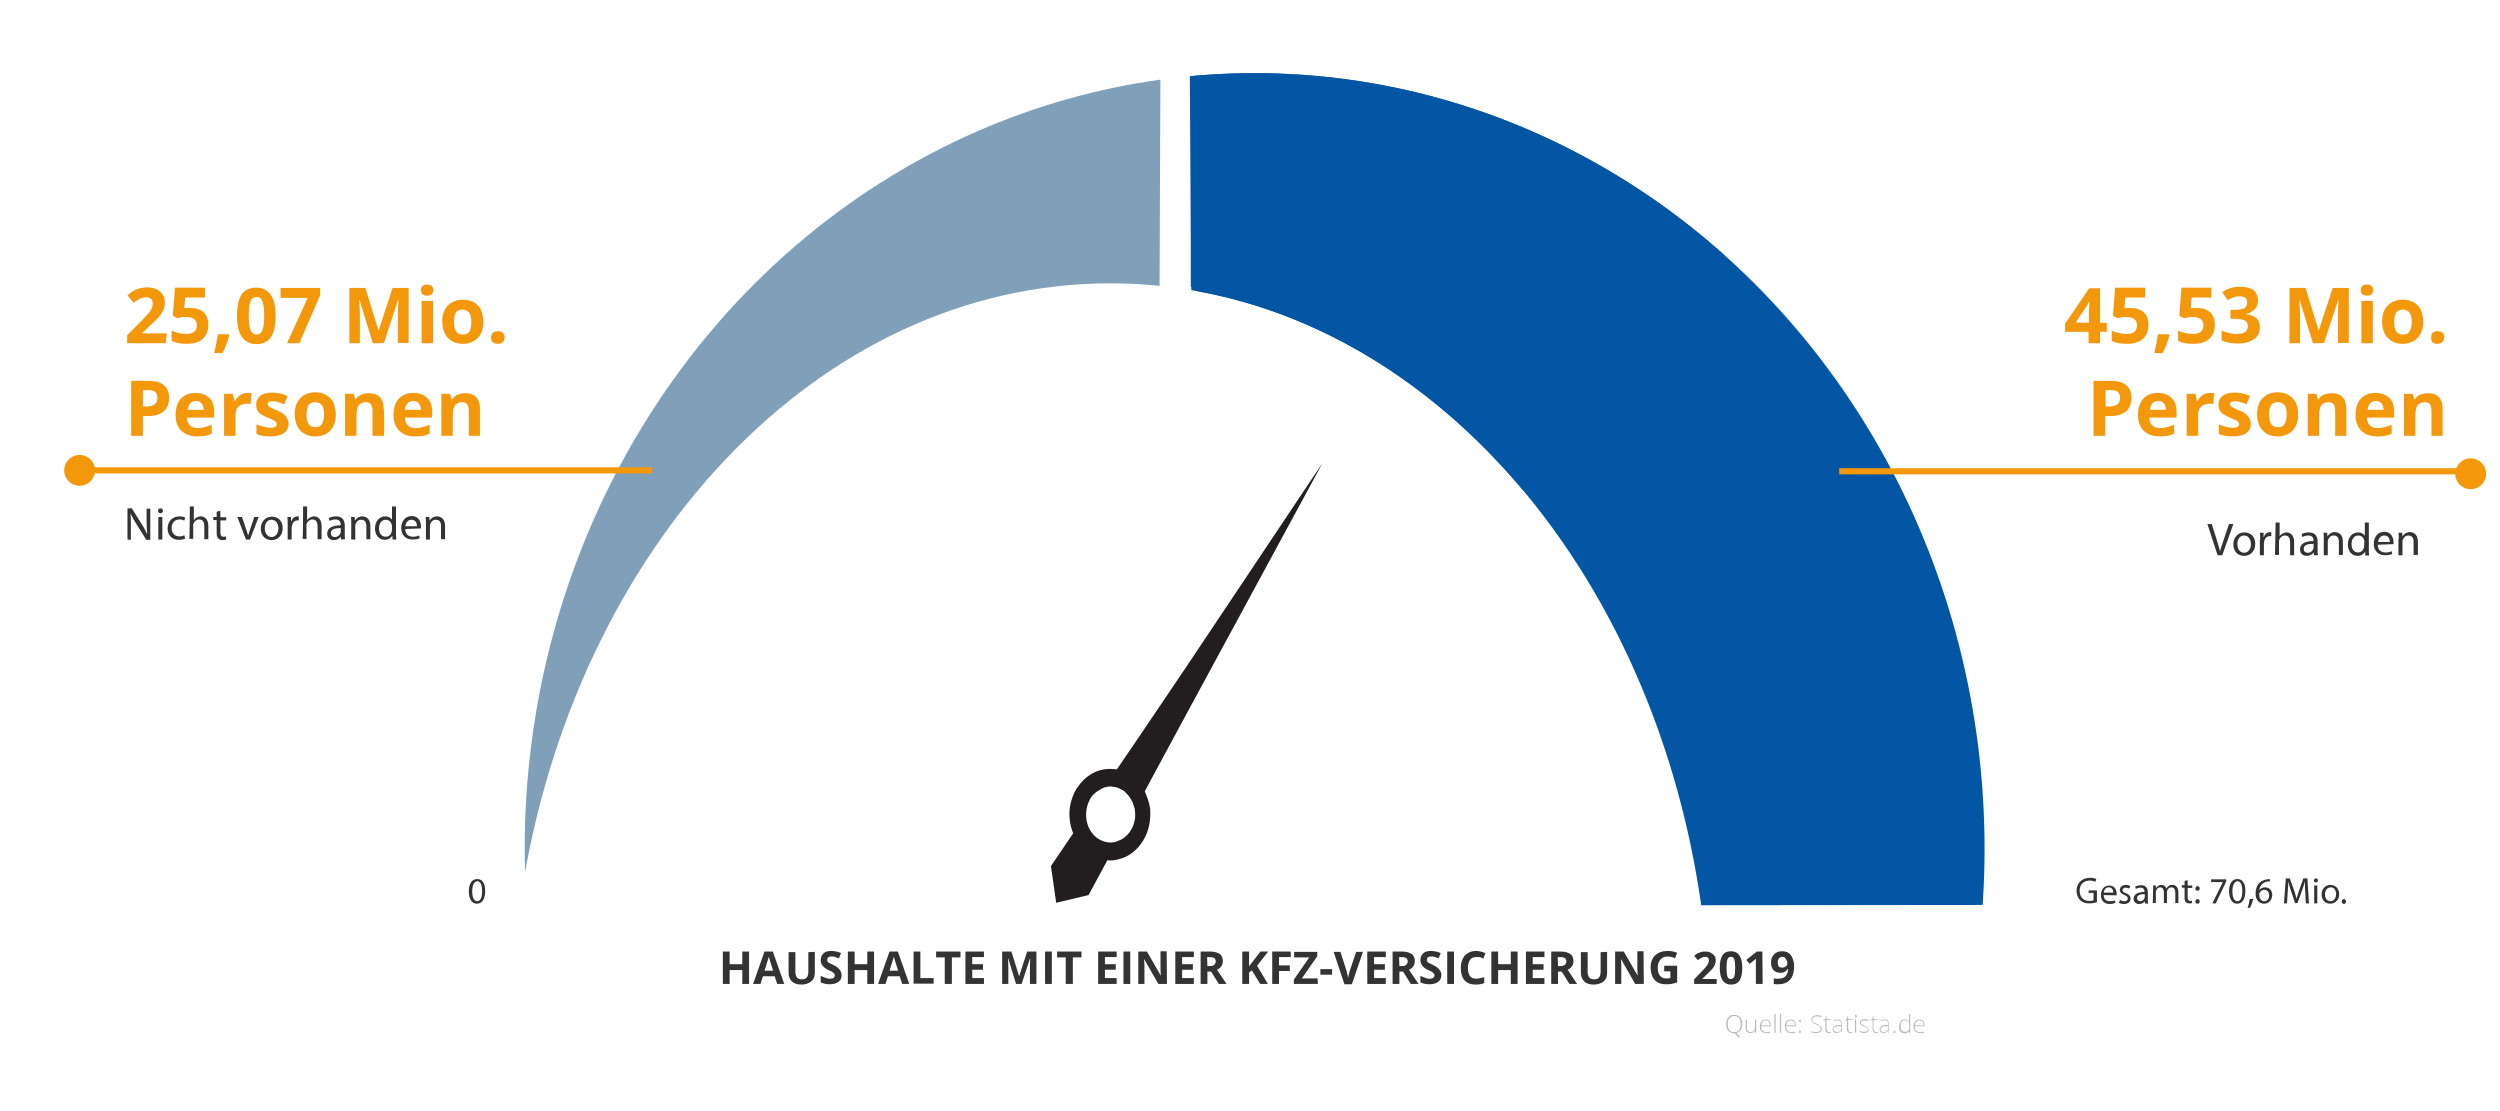 <?xml version="1.0" encoding="utf-8"?>
<!-- Generator: Adobe Illustrator 24.2.3, SVG Export Plug-In . SVG Version: 6.00 Build 0)  -->
<svg version="1.1" id="Ebene_1" xmlns="http://www.w3.org/2000/svg" xmlns:xlink="http://www.w3.org/1999/xlink" x="0px" y="0px"
	 viewBox="0 0 810 360" style="enable-background:new 0 0 810 360;" xml:space="preserve">
<style type="text/css">
	.st0{fill:#221E20;}
	.st1{fill:#333333;}
	.st2{fill:#BCBBBB;}
	.st3{clip-path:url(#SVGID_2_);}
	.st4{clip-path:url(#SVGID_4_);fill:#80A0BA;}
	.st5{clip-path:url(#SVGID_6_);}
	.st6{clip-path:url(#SVGID_8_);fill:#1C6AA1;}
	.st7{clip-path:url(#SVGID_10_);}
	.st8{clip-path:url(#SVGID_12_);fill:#0356A3;}
	.st9{fill:#F3970B;}
</style>
<g id="Ebene_1_1_">
	<g>
		<path class="st0" d="M366.9,241.9l-2.2,3.2l-2.7,4l-0.2,0.2c-1.1-0.2-2.3-0.2-3.5-0.1c-0.7,0.1-1.3,0.2-2,0.4
			c-1,0.3-2,0.7-2.9,1.3c-0.8,0.5-1.6,1.1-2.4,1.9c-0.7,0.7-1.3,1.4-1.9,2.3c-0.1,0.1-0.2,0.3-0.3,0.4c-1.1,1.8-1.7,3.7-2.1,5.6
			c-0.5,3-0.1,6.1,1,8.9l-7.2,10.6l1.7,11.9l10.5-2.5l6.1-11.3c0.3,0,0.5,0.1,0.8,0.1c0.8,0,1.6-0.1,2.4-0.3
			c3.5-0.7,6.4-2.9,8.4-6.2c1.6-2.6,2.3-5.6,2.3-8.6c0-0.8,0-1.7-0.2-2.5c-0.1-0.7-0.3-1.3-0.5-1.9c-0.3-1-0.7-2-1.1-2.9l1.6-3
			l11.5-21.3l44.5-82.1L384.4,216L366.9,241.9z M367.8,264.4c0,0.6-0.1,1.3-0.3,1.9c-0.2,1-0.6,1.9-1.1,2.7c-1,1.6-2.4,2.8-4,3.4
			c-0.4,0.1-0.7,0.3-1.1,0.4c-2.1,0.5-4.2-0.1-6-1.4c-2.2-1.7-3.4-4.5-3.4-7.3c0-0.2,0-0.4,0-0.6c0.1-1.5,0.4-2.9,1.1-4.2
			c0.1-0.1,0.1-0.3,0.2-0.5c0.6-1,1.4-1.8,2.3-2.4c0.5-0.3,1-0.6,1.5-0.9c0.3-0.1,0.6-0.3,0.9-0.4c0.2,0,0.4-0.1,0.5-0.1
			c0.5-0.1,0.9-0.2,1.4-0.2c0.4,0,0.8,0.1,1.2,0.2c0.1,0,0.2,0,0.3,0c0.7,0.1,1.3,0.4,2,0.8c0.4,0.2,0.7,0.3,1,0.6
			c0.2,0.2,0.4,0.4,0.6,0.6c0,0,0,0,0.1,0.1c0.8,0.8,1.4,1.7,1.9,2.7c0.3,0.8,0.6,1.6,0.8,2.4c0,0,0,0,0,0c0,0.1,0,0.3,0,0.4
			C367.8,263.3,367.8,263.9,367.8,264.4z"/>
	</g>
	<g>
		<path class="st1" d="M242.7,318.8h-2.2v-4.5h-4.1v4.5h-2.2v-10.5h2.2v4.1h4.1v-4.1h2.2V318.8z"/>
		<path class="st1" d="M251.8,318.8l-0.8-2.5h-3.8l-0.8,2.5H244l3.7-10.5h2.7l3.7,10.5H251.8z M250.5,314.5
			c-0.7-2.3-1.1-3.5-1.2-3.8s-0.1-0.5-0.2-0.7c-0.2,0.6-0.6,2.1-1.4,4.5H250.5z"/>
		<path class="st1" d="M264,308.4v6.8c0,0.8-0.2,1.5-0.5,2c-0.4,0.6-0.9,1-1.5,1.3s-1.4,0.5-2.3,0.5c-1.4,0-2.4-0.3-3.1-1
			c-0.7-0.7-1.1-1.6-1.1-2.8v-6.7h2.2v6.4c0,0.8,0.2,1.4,0.5,1.8s0.9,0.6,1.6,0.6c0.7,0,1.3-0.2,1.6-0.6s0.5-1,0.5-1.8v-6.4
			L264,308.4L264,308.4z"/>
		<path class="st1" d="M272.7,315.9c0,0.9-0.3,1.7-1,2.2s-1.6,0.8-2.8,0.8c-1.1,0-2.1-0.2-3-0.6v-2.1c0.7,0.3,1.3,0.5,1.8,0.7
			s0.9,0.2,1.3,0.2c0.5,0,0.9-0.1,1.1-0.3s0.4-0.5,0.4-0.8c0-0.2-0.1-0.4-0.2-0.5c-0.1-0.2-0.3-0.3-0.5-0.5s-0.7-0.4-1.4-0.7
			c-0.6-0.3-1.1-0.6-1.4-0.9s-0.6-0.6-0.8-1s-0.3-0.8-0.3-1.3c0-0.9,0.3-1.6,0.9-2.2s1.5-0.8,2.6-0.8c0.5,0,1.1,0.1,1.6,0.2
			c0.5,0.1,1,0.3,1.5,0.5l-0.7,1.7c-0.6-0.2-1-0.4-1.4-0.5c-0.4-0.1-0.7-0.1-1.1-0.1c-0.4,0-0.7,0.1-1,0.3c-0.2,0.2-0.3,0.5-0.3,0.8
			c0,0.2,0,0.4,0.1,0.5c0.1,0.1,0.2,0.3,0.4,0.4c0.2,0.1,0.7,0.4,1.4,0.7c1,0.5,1.6,0.9,2,1.4S272.7,315.2,272.7,315.9z"/>
		<path class="st1" d="M283.2,318.8H281v-4.5h-4.1v4.5h-2.2v-10.5h2.2v4.1h4.1v-4.1h2.2V318.8z"/>
		<path class="st1" d="M292.3,318.8l-0.8-2.5h-3.8l-0.8,2.5h-2.4l3.7-10.5h2.7l3.7,10.5H292.3z M291,314.5c-0.7-2.3-1.1-3.5-1.2-3.8
			s-0.1-0.5-0.2-0.7c-0.2,0.6-0.6,2.1-1.4,4.5H291z"/>
		<path class="st1" d="M296,318.8v-10.5h2.2v8.6h4.3v1.8H296z"/>
		<path class="st1" d="M308.3,318.8h-2.2v-8.6h-2.8v-1.9h7.9v1.9h-2.8V318.8z"/>
		<path class="st1" d="M318.8,318.8h-6v-10.5h6v1.8H315v2.3h3.5v1.8H315v2.7h3.8V318.8z"/>
		<path class="st1" d="M329.2,318.8l-2.5-8.2h-0.1c0.1,1.7,0.1,2.8,0.1,3.3v4.9h-2v-10.5h3l2.5,8h0l2.6-8h3v10.5h-2.1v-5
			c0-0.2,0-0.5,0-0.8c0-0.3,0-1.1,0.1-2.4h-0.1l-2.7,8.2L329.2,318.8L329.2,318.8z"/>
		<path class="st1" d="M338.6,318.8v-10.5h2.2v10.5L338.6,318.8L338.6,318.8z"/>
		<path class="st1" d="M347.5,318.8h-2.2v-8.6h-2.8v-1.9h7.9v1.9h-2.8V318.8z"/>
		<path class="st1" d="M361.8,318.8h-6v-10.5h6v1.8H358v2.3h3.5v1.8H358v2.7h3.8V318.8z"/>
		<path class="st1" d="M364,318.8v-10.5h2.2v10.5L364,318.8L364,318.8z"/>
		<path class="st1" d="M378.1,318.8h-2.8l-4.5-7.9h-0.1c0.1,1.4,0.1,2.4,0.1,3v4.9h-2v-10.5h2.8l4.5,7.8h0c-0.1-1.4-0.1-2.3-0.1-2.9
			v-5h2L378.1,318.8L378.1,318.8z"/>
		<path class="st1" d="M386.8,318.8h-6v-10.5h6v1.8h-3.8v2.3h3.5v1.8h-3.5v2.7h3.8V318.8z"/>
		<path class="st1" d="M391.2,314.8v4h-2.2v-10.5h3c1.4,0,2.5,0.3,3.2,0.8c0.7,0.5,1,1.3,1,2.4c0,0.6-0.2,1.2-0.5,1.6
			s-0.8,0.9-1.4,1.1c1.6,2.4,2.6,3.9,3.1,4.6h-2.5l-2.5-4H391.2z M391.2,313h0.7c0.7,0,1.2-0.1,1.5-0.4s0.5-0.6,0.5-1.1
			s-0.2-0.9-0.5-1.1s-0.9-0.3-1.6-0.3h-0.7L391.2,313L391.2,313z"/>
		<path class="st1" d="M410.8,318.8h-2.5l-2.7-4.4l-0.9,0.7v3.7h-2.2v-10.5h2.2v4.8l0.9-1.2l2.8-3.6h2.5l-3.6,4.6L410.8,318.8z"/>
		<path class="st1" d="M414.4,318.8h-2.2v-10.5h6v1.8h-3.8v2.7h3.5v1.8h-3.5V318.8z"/>
		<path class="st1" d="M427,318.8h-7.8v-1.4l5-7.2h-4.9v-1.8h7.5v1.4l-5,7.2h5.1L427,318.8L427,318.8z"/>
		<path class="st1" d="M427.8,315.8V314h3.8v1.8H427.8z"/>
		<path class="st1" d="M439.4,308.4h2.2l-3.6,10.5h-2.4l-3.5-10.5h2.2l2,6.2c0.1,0.4,0.2,0.8,0.3,1.3s0.2,0.8,0.2,1
			c0-0.4,0.2-1.2,0.5-2.3L439.4,308.4z"/>
		<path class="st1" d="M449,318.8h-6v-10.5h6v1.8h-3.8v2.3h3.5v1.8h-3.5v2.7h3.8V318.8z"/>
		<path class="st1" d="M453.4,314.8v4h-2.2v-10.5h3c1.4,0,2.5,0.3,3.2,0.8c0.7,0.5,1,1.3,1,2.4c0,0.6-0.2,1.2-0.5,1.6
			s-0.8,0.9-1.4,1.1c1.6,2.4,2.6,3.9,3.1,4.6h-2.5l-2.5-4H453.4z M453.4,313h0.7c0.7,0,1.2-0.1,1.5-0.4s0.5-0.6,0.5-1.1
			s-0.2-0.9-0.5-1.1s-0.9-0.3-1.6-0.3h-0.7L453.4,313L453.4,313z"/>
		<path class="st1" d="M467,315.9c0,0.9-0.3,1.7-1,2.2s-1.6,0.8-2.8,0.8c-1.1,0-2.1-0.2-3-0.6v-2.1c0.7,0.3,1.3,0.5,1.8,0.7
			s0.9,0.2,1.3,0.2c0.5,0,0.9-0.1,1.1-0.3s0.4-0.5,0.4-0.8c0-0.2-0.1-0.4-0.2-0.5c-0.1-0.2-0.3-0.3-0.5-0.5s-0.7-0.4-1.4-0.7
			c-0.6-0.3-1.1-0.6-1.4-0.9s-0.6-0.6-0.8-1s-0.3-0.8-0.3-1.3c0-0.9,0.3-1.6,0.9-2.2s1.5-0.8,2.6-0.8c0.5,0,1.1,0.1,1.6,0.2
			s1,0.3,1.5,0.5l-0.7,1.7c-0.6-0.2-1-0.4-1.4-0.5c-0.4-0.1-0.7-0.1-1.1-0.1c-0.4,0-0.7,0.1-1,0.3c-0.2,0.2-0.3,0.5-0.3,0.8
			c0,0.2,0,0.4,0.1,0.5c0.1,0.1,0.2,0.3,0.4,0.4s0.7,0.4,1.4,0.7c1,0.5,1.6,0.9,2,1.4C466.8,314.7,467,315.2,467,315.9z"/>
		<path class="st1" d="M468.9,318.8v-10.5h2.2v10.5L468.9,318.8L468.9,318.8z"/>
		<path class="st1" d="M478.2,310.1c-0.8,0-1.5,0.3-1.9,0.9s-0.7,1.5-0.7,2.6c0,2.3,0.9,3.5,2.6,3.5c0.7,0,1.6-0.2,2.7-0.5v1.9
			c-0.9,0.4-1.8,0.5-2.9,0.5c-1.5,0-2.7-0.5-3.5-1.4s-1.2-2.3-1.2-4c0-1.1,0.2-2,0.6-2.9s1-1.5,1.7-1.9c0.7-0.4,1.6-0.7,2.6-0.7
			c1,0,2,0.3,3.1,0.7l-0.7,1.8c-0.4-0.2-0.8-0.4-1.2-0.5C479,310.1,478.6,310.1,478.2,310.1z"/>
		<path class="st1" d="M491.7,318.8h-2.2v-4.5h-4.1v4.5h-2.2v-10.5h2.2v4.1h4.1v-4.1h2.2V318.8z"/>
		<path class="st1" d="M500.4,318.8h-6v-10.5h6v1.8h-3.8v2.3h3.5v1.8h-3.5v2.7h3.8V318.8z"/>
		<path class="st1" d="M504.8,314.8v4h-2.2v-10.5h3c1.4,0,2.5,0.3,3.2,0.8c0.7,0.5,1,1.3,1,2.4c0,0.6-0.2,1.2-0.5,1.6
			s-0.8,0.9-1.4,1.1c1.6,2.4,2.6,3.9,3.1,4.6h-2.5l-2.5-4H504.8z M504.8,313h0.7c0.7,0,1.2-0.1,1.5-0.4s0.5-0.6,0.5-1.1
			s-0.2-0.9-0.5-1.1s-0.9-0.3-1.6-0.3h-0.7L504.8,313L504.8,313z"/>
		<path class="st1" d="M520.7,308.4v6.8c0,0.8-0.2,1.5-0.5,2c-0.3,0.6-0.8,1-1.5,1.3s-1.4,0.5-2.3,0.5c-1.3,0-2.4-0.3-3.1-1
			c-0.7-0.7-1.1-1.6-1.1-2.8v-6.7h2.2v6.4c0,0.8,0.2,1.4,0.5,1.8s0.9,0.6,1.6,0.6c0.7,0,1.3-0.2,1.6-0.6s0.5-1,0.5-1.8v-6.4
			L520.7,308.4L520.7,308.4z"/>
		<path class="st1" d="M532.6,318.8h-2.8l-4.5-7.9h-0.1c0.1,1.4,0.1,2.4,0.1,3v4.9h-2v-10.5h2.8l4.5,7.8h0c-0.1-1.4-0.1-2.3-0.1-2.9
			v-5h2L532.6,318.8L532.6,318.8z"/>
		<path class="st1" d="M539.2,312.9h4.2v5.4c-0.7,0.2-1.3,0.4-1.9,0.5s-1.2,0.1-1.8,0.1c-1.6,0-2.8-0.5-3.6-1.4
			c-0.8-0.9-1.3-2.3-1.3-4c0-1.7,0.5-3,1.5-4c1-0.9,2.3-1.4,4-1.4c1.1,0,2.1,0.2,3.1,0.6l-0.7,1.8c-0.8-0.4-1.6-0.6-2.4-0.6
			c-1,0-1.7,0.3-2.3,1s-0.9,1.5-0.9,2.6c0,1.1,0.2,2,0.7,2.6c0.5,0.6,1.1,0.9,2,0.9c0.5,0,0.9,0,1.4-0.1v-2.2h-2L539.2,312.9
			L539.2,312.9z"/>
		<path class="st1" d="M556.2,318.8h-7.3v-1.5l2.6-2.7c0.8-0.8,1.3-1.4,1.5-1.7c0.2-0.3,0.4-0.6,0.5-0.9c0.1-0.3,0.2-0.5,0.2-0.8
			c0-0.4-0.1-0.7-0.3-0.9s-0.5-0.3-0.9-0.3c-0.4,0-0.8,0.1-1.2,0.3s-0.8,0.5-1.2,0.8l-1.2-1.4c0.5-0.4,0.9-0.8,1.3-0.9
			s0.7-0.3,1.1-0.4c0.4-0.1,0.8-0.1,1.3-0.1c0.7,0,1.2,0.1,1.7,0.4s0.9,0.6,1.2,1c0.3,0.4,0.4,0.9,0.4,1.5c0,0.5-0.1,0.9-0.3,1.4
			c-0.2,0.4-0.4,0.9-0.8,1.3s-1,1.1-1.9,1.9l-1.3,1.3v0.1h4.6V318.8z"/>
		<path class="st1" d="M564.5,313.6c0,1.8-0.3,3.2-0.9,4.1c-0.6,0.9-1.5,1.3-2.8,1.3c-1.2,0-2.1-0.5-2.7-1.4c-0.6-0.9-0.9-2.3-0.9-4
			c0-1.9,0.3-3.2,0.9-4.1c0.6-0.9,1.5-1.3,2.8-1.3c1.2,0,2.1,0.5,2.7,1.4C564.2,310.5,564.5,311.8,564.5,313.6z M559.4,313.6
			c0,1.3,0.1,2.2,0.3,2.8s0.6,0.8,1.1,0.8s0.9-0.3,1.1-0.8s0.3-1.5,0.3-2.8c0-1.3-0.1-2.2-0.3-2.8s-0.6-0.8-1.1-0.8
			c-0.5,0-0.9,0.3-1.1,0.8C559.5,311.4,559.4,312.3,559.4,313.6z"/>
		<path class="st1" d="M571.1,318.8h-2.2v-6.1l0-1l0-1.1c-0.4,0.4-0.6,0.6-0.8,0.7l-1.2,1l-1.1-1.3l3.4-2.7h1.8L571.1,318.8
			L571.1,318.8z"/>
		<path class="st1" d="M581.3,312.8c0,2.1-0.4,3.6-1.3,4.6s-2.2,1.5-3.9,1.5c-0.6,0-1.1,0-1.4-0.1v-1.8c0.4,0.1,0.8,0.1,1.3,0.1
			c0.7,0,1.3-0.1,1.8-0.3c0.5-0.2,0.8-0.6,1.1-1c0.3-0.5,0.4-1.1,0.4-1.9h-0.1c-0.3,0.5-0.6,0.8-1,1c-0.4,0.2-0.8,0.3-1.4,0.3
			c-0.9,0-1.6-0.3-2.2-0.9c-0.5-0.6-0.8-1.4-0.8-2.4c0-1.1,0.3-2,1-2.7s1.5-1,2.6-1c0.8,0,1.5,0.2,2,0.5c0.6,0.4,1,0.9,1.3,1.6
			S581.3,311.9,581.3,312.8z M577.5,310c-0.5,0-0.8,0.2-1.1,0.5c-0.3,0.3-0.4,0.8-0.4,1.4c0,0.5,0.1,0.9,0.3,1.2
			c0.2,0.3,0.6,0.4,1.1,0.4c0.5,0,0.8-0.1,1.2-0.4s0.5-0.6,0.5-1c0-0.6-0.2-1-0.5-1.4C578.4,310.2,578,310,577.5,310z"/>
	</g>
	<g>
		<path class="st2" d="M564.5,331.8c0,0.8-0.2,1.4-0.5,1.9s-0.8,0.8-1.4,1l1.3,1.4h-0.7l-1.1-1.3l-0.1,0h-0.1
			c-0.8,0-1.4-0.3-1.9-0.8s-0.7-1.3-0.7-2.2c0-0.9,0.2-1.6,0.7-2.2s1.1-0.8,1.9-0.8s1.4,0.3,1.9,0.8
			C564.3,330.1,564.5,330.8,564.5,331.8z M559.8,331.8c0,0.8,0.2,1.5,0.5,1.9s0.9,0.7,1.6,0.7c0.7,0,1.2-0.2,1.6-0.7
			s0.5-1.1,0.5-1.9c0-0.8-0.2-1.5-0.5-1.9s-0.9-0.7-1.6-0.7c-0.7,0-1.2,0.2-1.6,0.7C560,330.3,559.8,330.9,559.8,331.8z"/>
		<path class="st2" d="M566,330.4v2.8c0,0.4,0.1,0.7,0.3,0.9s0.5,0.3,0.8,0.3c0.5,0,0.9-0.1,1.1-0.4s0.4-0.7,0.4-1.3v-2.4h0.4v4.3
			h-0.3l-0.1-0.6h0c-0.3,0.5-0.8,0.7-1.5,0.7c-1,0-1.5-0.5-1.5-1.6v-2.8L566,330.4L566,330.4z"/>
		<path class="st2" d="M572.2,334.7c-0.6,0-1.1-0.2-1.5-0.6s-0.5-0.9-0.5-1.6c0-0.7,0.2-1.2,0.5-1.6c0.3-0.4,0.8-0.6,1.4-0.6
			c0.5,0,0.9,0.2,1.2,0.5s0.4,0.8,0.4,1.4v0.3h-3.1c0,0.6,0.1,1,0.4,1.4c0.3,0.3,0.7,0.5,1.2,0.5c0.2,0,0.5,0,0.6,0
			c0.2,0,0.4-0.1,0.7-0.2v0.4c-0.2,0.1-0.5,0.2-0.7,0.2C572.7,334.7,572.4,334.7,572.2,334.7z M572.1,330.6c-0.4,0-0.7,0.1-1,0.4
			s-0.4,0.7-0.4,1.2h2.7c0-0.5-0.1-0.9-0.3-1.2C572.8,330.8,572.5,330.6,572.1,330.6z"/>
		<path class="st2" d="M575.3,334.6h-0.4v-6.1h0.4V334.6z"/>
		<path class="st2" d="M577.1,334.6h-0.4v-6.1h0.4V334.6z"/>
		<path class="st2" d="M580.3,334.7c-0.6,0-1.1-0.2-1.5-0.6s-0.5-0.9-0.5-1.6c0-0.7,0.2-1.2,0.5-1.6c0.3-0.4,0.8-0.6,1.4-0.6
			c0.5,0,0.9,0.2,1.2,0.5s0.4,0.8,0.4,1.4v0.3h-3.1c0,0.6,0.1,1,0.4,1.4c0.3,0.3,0.7,0.5,1.2,0.5c0.2,0,0.5,0,0.6,0
			c0.2,0,0.4-0.1,0.7-0.2v0.4c-0.2,0.1-0.5,0.2-0.7,0.2C580.7,334.7,580.5,334.7,580.3,334.7z M580.2,330.6c-0.4,0-0.7,0.1-1,0.4
			s-0.4,0.7-0.4,1.2h2.7c0-0.5-0.1-0.9-0.3-1.2C580.8,330.8,580.5,330.6,580.2,330.6z"/>
		<path class="st2" d="M582.9,330.8c0-0.3,0.1-0.4,0.3-0.4s0.3,0.1,0.3,0.4c0,0.1,0,0.2-0.1,0.3s-0.1,0.1-0.2,0.1
			c-0.1,0-0.2,0-0.2-0.1S582.9,331,582.9,330.8z M582.9,334.3c0-0.3,0.1-0.4,0.3-0.4s0.3,0.1,0.3,0.4s-0.1,0.4-0.3,0.4
			C583,334.7,582.9,334.6,582.9,334.3z"/>
		<path class="st2" d="M590.3,333.2c0,0.5-0.2,0.9-0.5,1.1c-0.3,0.3-0.8,0.4-1.4,0.4c-0.7,0-1.2-0.1-1.6-0.2v-0.4
			c0.4,0.2,0.9,0.3,1.6,0.3c0.5,0,0.8-0.1,1.1-0.3c0.3-0.2,0.4-0.5,0.4-0.9c0-0.2,0-0.4-0.1-0.5s-0.2-0.3-0.5-0.4
			c-0.2-0.1-0.5-0.3-0.9-0.4c-0.6-0.2-1-0.4-1.2-0.7s-0.3-0.5-0.3-0.9c0-0.4,0.2-0.8,0.5-1s0.8-0.4,1.3-0.4c0.5,0,1,0.1,1.5,0.3
			l-0.2,0.4c-0.5-0.2-0.9-0.3-1.4-0.3c-0.4,0-0.8,0.1-1,0.3c-0.3,0.2-0.4,0.5-0.4,0.8c0,0.2,0,0.4,0.1,0.5c0.1,0.1,0.2,0.3,0.4,0.4
			s0.5,0.2,0.9,0.4c0.5,0.1,0.8,0.3,1,0.5c0.2,0.1,0.4,0.3,0.5,0.5C590.2,332.7,590.3,332.9,590.3,333.2z"/>
		<path class="st2" d="M592.5,334.4c0.3,0,0.5,0,0.7-0.1v0.3c-0.2,0.1-0.4,0.1-0.7,0.1c-0.4,0-0.7-0.1-0.8-0.3s-0.3-0.5-0.3-1v-2.8
			h-0.6v-0.2l0.6-0.2l0.2-1h0.2v1h1.3v0.3h-1.3v2.7c0,0.3,0.1,0.6,0.2,0.7C592.1,334.3,592.3,334.4,592.5,334.4z"/>
		<path class="st2" d="M596.7,334.6l-0.1-0.7h0c-0.2,0.3-0.4,0.5-0.7,0.6c-0.2,0.1-0.5,0.2-0.8,0.2c-0.4,0-0.8-0.1-1-0.3
			s-0.3-0.5-0.3-0.9c0-0.4,0.2-0.7,0.5-1c0.3-0.2,0.8-0.4,1.5-0.4l0.8,0v-0.3c0-0.4-0.1-0.7-0.3-0.9c-0.2-0.2-0.4-0.3-0.8-0.3
			c-0.4,0-0.8,0.1-1.2,0.3l-0.2-0.3c0.5-0.2,0.9-0.3,1.4-0.3c0.5,0,0.8,0.1,1,0.4c0.2,0.2,0.3,0.6,0.3,1.1v2.9L596.7,334.6
			L596.7,334.6z M595.1,334.4c0.5,0,0.8-0.1,1.1-0.4s0.4-0.6,0.4-1.1v-0.4l-0.8,0c-0.6,0-1,0.1-1.3,0.3c-0.3,0.2-0.4,0.4-0.4,0.7
			c0,0.3,0.1,0.5,0.3,0.6S594.8,334.4,595.1,334.4z"/>
		<path class="st2" d="M599.5,334.4c0.3,0,0.5,0,0.7-0.1v0.3c-0.2,0.1-0.4,0.1-0.7,0.1c-0.4,0-0.7-0.1-0.8-0.3s-0.3-0.5-0.3-1v-2.8
			h-0.6v-0.2l0.6-0.2l0.2-1h0.2v1h1.3v0.3h-1.3v2.7c0,0.3,0.1,0.6,0.2,0.7C599,334.3,599.2,334.4,599.5,334.4z"/>
		<path class="st2" d="M601,329.2c0-0.3,0.1-0.4,0.3-0.4c0.1,0,0.2,0,0.2,0.1s0.1,0.2,0.1,0.3s0,0.2-0.1,0.3s-0.1,0.1-0.2,0.1
			C601.1,329.5,601,329.4,601,329.2z M601.4,334.6H601v-4.3h0.4V334.6z"/>
		<path class="st2" d="M605.5,333.5c0,0.4-0.2,0.7-0.4,0.9s-0.7,0.3-1.2,0.3c-0.6,0-1-0.1-1.4-0.3V334c0.4,0.2,0.9,0.3,1.4,0.3
			c0.4,0,0.7-0.1,1-0.2c0.2-0.1,0.3-0.3,0.3-0.6c0-0.2-0.1-0.4-0.3-0.5s-0.5-0.3-0.9-0.4c-0.4-0.1-0.7-0.3-0.9-0.4
			c-0.2-0.1-0.3-0.2-0.4-0.4s-0.1-0.3-0.1-0.5c0-0.3,0.1-0.6,0.4-0.8s0.6-0.3,1.1-0.3c0.5,0,0.9,0.1,1.3,0.3l-0.2,0.4
			c-0.4-0.2-0.8-0.3-1.2-0.3c-0.3,0-0.6,0.1-0.8,0.2c-0.2,0.1-0.3,0.3-0.3,0.5c0,0.2,0.1,0.4,0.2,0.5c0.2,0.1,0.5,0.3,0.9,0.5
			c0.4,0.1,0.7,0.3,0.8,0.4c0.2,0.1,0.3,0.2,0.4,0.4S605.5,333.3,605.5,333.5z"/>
		<path class="st2" d="M607.8,334.4c0.3,0,0.5,0,0.7-0.1v0.3c-0.2,0.1-0.4,0.1-0.7,0.1c-0.4,0-0.7-0.1-0.8-0.3s-0.3-0.5-0.3-1v-2.8
			H606v-0.2l0.6-0.2l0.2-1h0.2v1h1.3v0.3H607v2.7c0,0.3,0.1,0.6,0.2,0.7C607.3,334.3,607.5,334.4,607.8,334.4z"/>
		<path class="st2" d="M611.9,334.6l-0.1-0.7h0c-0.2,0.3-0.4,0.5-0.7,0.6c-0.2,0.1-0.5,0.2-0.8,0.2c-0.4,0-0.8-0.1-1-0.3
			s-0.3-0.5-0.3-0.9c0-0.4,0.2-0.7,0.5-1c0.3-0.2,0.8-0.4,1.5-0.4l0.8,0v-0.3c0-0.4-0.1-0.7-0.3-0.9c-0.2-0.2-0.4-0.3-0.8-0.3
			c-0.4,0-0.8,0.1-1.2,0.3l-0.2-0.3c0.5-0.2,0.9-0.3,1.4-0.3c0.5,0,0.8,0.1,1,0.4c0.2,0.2,0.3,0.6,0.3,1.1v2.9L611.9,334.6
			L611.9,334.6z M610.3,334.4c0.5,0,0.8-0.1,1.1-0.4s0.4-0.6,0.4-1.1v-0.4l-0.8,0c-0.6,0-1,0.1-1.3,0.3c-0.3,0.2-0.4,0.4-0.4,0.7
			c0,0.3,0.1,0.5,0.3,0.6S610,334.4,610.3,334.4z"/>
		<path class="st2" d="M613.5,334.3c0-0.3,0.1-0.4,0.3-0.4s0.3,0.1,0.3,0.4s-0.1,0.4-0.3,0.4S613.5,334.6,613.5,334.3z"/>
		<path class="st2" d="M617.1,330.3c0.3,0,0.6,0.1,0.8,0.2c0.2,0.1,0.4,0.3,0.6,0.6h0c0-0.3,0-0.6,0-1v-1.5h0.4v6.1h-0.3l-0.1-0.6h0
			c-0.3,0.5-0.8,0.7-1.4,0.7c-0.6,0-1-0.2-1.3-0.5s-0.5-0.9-0.5-1.6c0-0.7,0.2-1.3,0.5-1.7C616,330.5,616.5,330.3,617.1,330.3z
			 M617.1,330.6c-0.5,0-0.8,0.2-1,0.5s-0.3,0.8-0.3,1.4c0,1.2,0.5,1.8,1.4,1.8c0.5,0,0.8-0.1,1.1-0.4c0.2-0.3,0.3-0.7,0.3-1.4v-0.1
			c0-0.7-0.1-1.1-0.3-1.4C617.9,330.8,617.6,330.6,617.1,330.6z"/>
		<path class="st2" d="M622,334.7c-0.6,0-1.1-0.2-1.5-0.6s-0.5-0.9-0.5-1.6c0-0.7,0.2-1.2,0.5-1.6c0.3-0.4,0.8-0.6,1.4-0.6
			c0.5,0,0.9,0.2,1.2,0.5s0.4,0.8,0.4,1.4v0.3h-3.1c0,0.6,0.1,1,0.4,1.4c0.3,0.3,0.7,0.5,1.2,0.5c0.2,0,0.5,0,0.6,0
			c0.2,0,0.4-0.1,0.7-0.2v0.4c-0.2,0.1-0.5,0.2-0.7,0.2C622.5,334.7,622.3,334.7,622,334.7z M621.9,330.6c-0.4,0-0.7,0.1-1,0.4
			s-0.4,0.7-0.4,1.2h2.7c0-0.5-0.1-0.9-0.3-1.2C622.6,330.8,622.3,330.6,621.9,330.6z"/>
	</g>
</g>
<g id="Ebene_2_1_">
	<g>
		<g>
			<defs>
				<polygon id="SVGID_1_" points="173,299.9 189.5,247.2 196.6,215.3 217.9,178.7 375.7,93.4 376,18.3 267.3,48.2 186,143.8 
					140.5,266.8 				"/>
			</defs>
			<clipPath id="SVGID_2_">
				<use xlink:href="#SVGID_1_"  style="overflow:visible;"/>
			</clipPath>
			<g class="st3">
				<g>
					<defs>
						<path id="SVGID_3_" d="M648.9,13c0,0-181.7-1-289.1-1c-83.9,0-155.4,0.6-182.7,0.9c-7.6,0.1-11.8,324.1-11.8,324.1
							c0-15.7,1.2-31,3.4-45.9c17.1-113.5,96.1-199.3,191.1-199.3c95.6,0,175.1,86.9,191.4,201.5l98.3-0.1
							C649.5,293.1,648.9,5.4,648.9,13z"/>
					</defs>
					<clipPath id="SVGID_4_">
						<use xlink:href="#SVGID_3_"  style="overflow:visible;"/>
					</clipPath>
					<ellipse class="st4" cx="406.5" cy="275" rx="236.5" ry="251.3"/>
				</g>
			</g>
		</g>
	</g>
	<g>
		<g>
			<defs>
				<polygon id="SVGID_5_" points="385.8,92.9 385.8,14.3 584.5,49.2 551.4,92.3 489.9,162.7 				"/>
			</defs>
			<clipPath id="SVGID_6_">
				<use xlink:href="#SVGID_5_"  style="overflow:visible;"/>
			</clipPath>
			<g class="st5">
				<g>
					<defs>
						<path id="SVGID_7_" d="M648.9,13c0,0-181.7-1-289.1-1c-83.9,0-155.4,0.6-182.7,0.9c-7.6,0.1-11.8,324.1-11.8,324.1
							c0-15.7,1.2-31,3.4-45.9c17.1-113.5,96.1-199.3,191.1-199.3c95.6,0,175.1,86.9,191.4,201.5l98.3-0.1
							C649.5,293.1,648.9,5.4,648.9,13z"/>
					</defs>
					<clipPath id="SVGID_8_">
						<use xlink:href="#SVGID_7_"  style="overflow:visible;"/>
					</clipPath>
					<ellipse class="st6" cx="406.5" cy="275" rx="236.5" ry="251.3"/>
				</g>
			</g>
		</g>
	</g>
	<g>
		<g>
			<defs>
				<polygon id="SVGID_9_" points="386.1,106.5 385.4,10.7 578.4,52.1 677.9,253.1 654.8,293.4 525.3,293.4 				"/>
			</defs>
			<clipPath id="SVGID_10_">
				<use xlink:href="#SVGID_9_"  style="overflow:visible;"/>
			</clipPath>
			<g class="st7">
				<g>
					<defs>
						<path id="SVGID_11_" d="M648.9,13c0,0-181.7-1-289.1-1c-83.9,0-155.4,0.6-182.7,0.9c-7.6,0.1-11.8,324.1-11.8,324.1
							c0-15.7,1.2-31,3.4-45.9c17.1-113.5,96.1-199.3,191.1-199.3c95.6,0,175.1,86.9,191.4,201.5l98.3-0.1
							C649.5,293.1,648.9,5.4,648.9,13z"/>
					</defs>
					<clipPath id="SVGID_12_">
						<use xlink:href="#SVGID_11_"  style="overflow:visible;"/>
					</clipPath>
					<ellipse class="st8" cx="406.5" cy="275" rx="236.5" ry="251.3"/>
				</g>
			</g>
		</g>
	</g>
	<g>
		<circle class="st9" cx="25.8" cy="152.4" r="5"/>
	</g>
	<g>
		<rect x="27.8" y="151.4" class="st9" width="183.5" height="2"/>
	</g>
	<g>
		<path class="st9" d="M53.7,111.2H41.2v-2.6l4.5-4.5c1.3-1.4,2.2-2.3,2.6-2.8c0.4-0.5,0.7-1,0.9-1.5s0.3-0.9,0.3-1.4
			c0-0.7-0.2-1.3-0.6-1.6c-0.4-0.3-0.9-0.5-1.6-0.5c-0.7,0-1.4,0.2-2,0.5c-0.7,0.3-1.3,0.8-2,1.3l-2-2.4c0.9-0.8,1.6-1.3,2.2-1.6
			c0.6-0.3,1.2-0.6,1.9-0.7c0.7-0.2,1.5-0.3,2.3-0.3c1.1,0,2.1,0.2,3,0.6c0.8,0.4,1.5,1,2,1.7c0.5,0.7,0.7,1.6,0.7,2.5
			c0,0.8-0.1,1.6-0.4,2.3s-0.7,1.5-1.3,2.2c-0.6,0.8-1.7,1.8-3.2,3.2l-2.3,2.2v0.2h7.8L53.7,111.2L53.7,111.2z"/>
		<path class="st9" d="M61.9,99.8c1.7,0,3.1,0.5,4.1,1.4c1,1,1.5,2.3,1.5,4c0,2-0.6,3.5-1.8,4.6c-1.2,1.1-3,1.6-5.3,1.6
			c-2,0-3.6-0.3-4.8-1v-3.3c0.6,0.3,1.4,0.6,2.3,0.8c0.8,0.2,1.7,0.3,2.4,0.3c2.3,0,3.5-0.9,3.5-2.8c0-1.8-1.2-2.7-3.6-2.7
			c-0.4,0-0.9,0-1.4,0.1s-0.9,0.2-1.3,0.3l-1.5-0.8l0.7-9.1h9.7v3.2H60l-0.3,3.5l0.4-0.1C60.6,99.8,61.2,99.8,61.9,99.8z"/>
		<path class="st9" d="M74.3,108.6c-0.4,1.6-1.1,3.6-2.2,5.8h-2.7c0.5-2.2,0.9-4.2,1.2-6.1h3.4L74.3,108.6z"/>
		<path class="st9" d="M89.3,102.3c0,3.1-0.5,5.4-1.5,6.9s-2.6,2.3-4.7,2.3c-2.1,0-3.6-0.8-4.7-2.3s-1.6-3.8-1.6-6.8
			c0-3.2,0.5-5.5,1.5-7s2.6-2.2,4.7-2.2c2.1,0,3.6,0.8,4.7,2.3C88.8,97,89.3,99.3,89.3,102.3z M80.6,102.3c0,2.2,0.2,3.8,0.6,4.7
			s1,1.4,1.9,1.4c0.9,0,1.5-0.5,1.9-1.4s0.6-2.5,0.6-4.7c0-2.2-0.2-3.8-0.6-4.7c-0.4-1-1-1.4-1.9-1.4c-0.9,0-1.5,0.5-1.9,1.4
			C80.8,98.5,80.6,100.1,80.6,102.3z"/>
		<path class="st9" d="M93,111.2l6.7-14.7h-8.8v-3.2h12.8v2.4L97,111.2H93z"/>
		<path class="st9" d="M120.8,111.2l-4.3-14h-0.1c0.2,2.8,0.2,4.8,0.2,5.7v8.3h-3.4V93.3h5.2l4.2,13.7h0.1l4.5-13.7h5.2v17.8h-3.5
			v-8.4c0-0.4,0-0.9,0-1.4c0-0.5,0.1-1.9,0.2-4.2h-0.1l-4.6,14C124.3,111.2,120.8,111.2,120.8,111.2z"/>
		<path class="st9" d="M136.4,94c0-1.2,0.7-1.8,2-1.8s2,0.6,2,1.8c0,0.6-0.2,1-0.5,1.3s-0.8,0.5-1.5,0.5
			C137,95.8,136.4,95.2,136.4,94z M140.3,111.2h-3.7V97.5h3.7V111.2z"/>
		<path class="st9" d="M156.6,104.3c0,2.2-0.6,4-1.8,5.2s-2.8,1.9-4.9,1.9c-1.3,0-2.5-0.3-3.5-0.9s-1.8-1.4-2.3-2.5
			s-0.8-2.3-0.8-3.8c0-2.2,0.6-4,1.8-5.2c1.2-1.2,2.8-1.9,4.9-1.9c1.3,0,2.5,0.3,3.5,0.8c1,0.6,1.8,1.4,2.3,2.4
			C156.3,101.7,156.6,102.9,156.6,104.3z M147.1,104.3c0,1.3,0.2,2.4,0.7,3.1c0.4,0.7,1.2,1,2.2,1c1,0,1.7-0.3,2.1-1
			c0.4-0.7,0.6-1.7,0.6-3.1c0-1.3-0.2-2.4-0.7-3s-1.2-1-2.2-1c-1,0-1.7,0.3-2.1,1C147.3,102,147.1,103,147.1,104.3z"/>
		<path class="st9" d="M159.1,109.4c0-0.7,0.2-1.2,0.6-1.6c0.4-0.3,0.9-0.5,1.6-0.5c0.7,0,1.2,0.2,1.6,0.5c0.4,0.4,0.6,0.9,0.6,1.5
			c0,0.6-0.2,1.2-0.6,1.5c-0.4,0.4-0.9,0.6-1.6,0.6c-0.7,0-1.2-0.2-1.6-0.5C159.3,110.6,159.1,110.1,159.1,109.4z"/>
		<path class="st9" d="M54.8,128.9c0,1.9-0.6,3.4-1.8,4.4s-2.9,1.5-5.1,1.5h-1.6v6.4h-3.8v-17.8h5.7c2.2,0,3.8,0.5,4.9,1.4
			C54.2,125.7,54.8,127.1,54.8,128.9z M46.2,131.7h1.3c1.2,0,2-0.2,2.6-0.7s0.9-1.1,0.9-2c0-0.9-0.2-1.5-0.7-2
			c-0.5-0.4-1.2-0.6-2.3-0.6h-1.7V131.7z"/>
		<path class="st9" d="M64,141.4c-2.2,0-3.9-0.6-5.2-1.8s-1.9-2.9-1.9-5.1c0-2.3,0.6-4.1,1.7-5.3s2.7-1.9,4.7-1.9
			c1.9,0,3.4,0.6,4.5,1.6s1.6,2.6,1.6,4.6v1.8h-8.8c0,1.1,0.3,1.9,0.9,2.5c0.6,0.6,1.4,0.9,2.5,0.9c0.8,0,1.6-0.1,2.3-0.3
			s1.5-0.4,2.3-0.8v2.9c-0.7,0.3-1.3,0.6-2.1,0.7C66,141.3,65.1,141.4,64,141.4z M63.5,129.9c-0.8,0-1.4,0.3-1.9,0.8
			s-0.7,1.2-0.8,2.1h5.2c0-0.9-0.3-1.6-0.7-2.1S64.3,129.9,63.5,129.9z"/>
		<path class="st9" d="M80.2,127.3c0.5,0,0.9,0,1.3,0.1l-0.3,3.5c-0.3-0.1-0.7-0.1-1.1-0.1c-1.2,0-2.1,0.3-2.8,0.9
			c-0.7,0.6-1,1.5-1,2.6v6.9h-3.7v-13.6h2.8l0.6,2.3h0.2c0.4-0.8,1-1.4,1.7-1.9C78.6,127.5,79.4,127.3,80.2,127.3z"/>
		<path class="st9" d="M93.5,137.1c0,1.4-0.5,2.5-1.5,3.2s-2.4,1.1-4.4,1.1c-1,0-1.8-0.1-2.5-0.2c-0.7-0.1-1.3-0.3-2-0.6v-3.1
			c0.7,0.3,1.5,0.6,2.3,0.8c0.9,0.2,1.6,0.3,2.3,0.3c1.3,0,2-0.4,2-1.2c0-0.3-0.1-0.5-0.3-0.7c-0.2-0.2-0.5-0.4-0.9-0.6
			s-1-0.5-1.8-0.8c-1.1-0.4-1.8-0.9-2.3-1.2s-0.8-0.8-1.1-1.3c-0.2-0.5-0.3-1.1-0.3-1.8c0-1.2,0.5-2.1,1.4-2.8s2.3-1,4-1
			c1.6,0,3.2,0.4,4.8,1.1l-1.1,2.7c-0.7-0.3-1.3-0.5-1.9-0.7c-0.6-0.2-1.2-0.3-1.8-0.3c-1.1,0-1.7,0.3-1.7,0.9
			c0,0.3,0.2,0.6,0.5,0.9c0.3,0.2,1.1,0.6,2.3,1.1c1.1,0.4,1.8,0.8,2.3,1.2c0.5,0.4,0.9,0.8,1.1,1.3
			C93.3,135.9,93.5,136.5,93.5,137.1z"/>
		<path class="st9" d="M108.8,134.3c0,2.2-0.6,4-1.8,5.2c-1.2,1.3-2.8,1.9-4.9,1.9c-1.3,0-2.5-0.3-3.5-0.9s-1.8-1.4-2.3-2.5
			s-0.8-2.3-0.8-3.8c0-2.2,0.6-4,1.8-5.2c1.2-1.2,2.8-1.9,4.9-1.9c1.3,0,2.5,0.3,3.5,0.9c1,0.6,1.8,1.4,2.3,2.4
			C108.5,131.7,108.8,132.9,108.8,134.3z M99.3,134.3c0,1.4,0.2,2.4,0.7,3.1c0.4,0.7,1.2,1,2.2,1c1,0,1.7-0.3,2.1-1
			c0.4-0.7,0.7-1.7,0.7-3.1c0-1.4-0.2-2.4-0.7-3s-1.2-1-2.2-1c-1,0-1.7,0.3-2.2,1C99.6,132,99.3,133,99.3,134.3z"/>
		<path class="st9" d="M124.4,141.2h-3.7v-8c0-1-0.2-1.7-0.5-2.2c-0.3-0.5-0.9-0.7-1.7-0.7c-1,0-1.8,0.4-2.3,1
			c-0.5,0.7-0.7,1.9-0.7,3.5v6.4h-3.7v-13.6h2.8l0.5,1.8h0.2c0.4-0.7,1-1.2,1.7-1.5s1.6-0.5,2.5-0.5c1.6,0,2.8,0.4,3.6,1.3
			s1.2,2.1,1.2,3.7C124.5,132.3,124.5,141.2,124.4,141.2z"/>
		<path class="st9" d="M134.5,141.4c-2.2,0-3.9-0.6-5.1-1.8c-1.2-1.2-1.9-2.9-1.9-5.1c0-2.3,0.6-4.1,1.7-5.3s2.7-1.9,4.7-1.9
			c1.9,0,3.4,0.6,4.5,1.6s1.6,2.6,1.6,4.6v1.8h-8.8c0,1.1,0.4,1.9,0.9,2.5c0.6,0.6,1.4,0.9,2.5,0.9c0.8,0,1.6-0.1,2.3-0.3
			s1.5-0.4,2.3-0.8v2.9c-0.6,0.3-1.4,0.6-2.1,0.7C136.4,141.3,135.5,141.4,134.5,141.4z M133.9,129.9c-0.8,0-1.4,0.3-1.9,0.8
			s-0.7,1.2-0.8,2.1h5.2c0-0.9-0.3-1.6-0.7-2.1C135.4,130.2,134.7,129.9,133.9,129.9z"/>
		<path class="st9" d="M155.6,141.2h-3.7v-8c0-1-0.2-1.7-0.5-2.2c-0.4-0.5-0.9-0.7-1.7-0.7c-1,0-1.8,0.4-2.3,1
			c-0.5,0.7-0.7,1.9-0.7,3.5v6.4h-3.7v-13.6h2.8l0.5,1.8h0.2c0.4-0.7,1-1.2,1.7-1.5s1.6-0.5,2.5-0.5c1.6,0,2.8,0.4,3.6,1.3
			s1.2,2.1,1.2,3.7V141.2z"/>
	</g>
	<g>
		<path class="st9" d="M682.6,107.5h-2.2v3.7h-3.7v-3.7h-7.6v-2.6l7.8-11.5h3.5v11.2h2.2V107.5z M676.8,104.6v-3
			c0-0.5,0-1.2,0.1-2.2s0.1-1.5,0.1-1.7h-0.1c-0.3,0.7-0.7,1.3-1.1,1.9l-3.3,4.9L676.8,104.6L676.8,104.6z"/>
		<path class="st9" d="M690.5,99.8c1.7,0,3.1,0.5,4.1,1.4c1,1,1.5,2.3,1.5,4c0,2-0.6,3.5-1.8,4.6s-3,1.6-5.3,1.6c-2,0-3.6-0.3-4.8-1
			v-3.3c0.6,0.3,1.4,0.6,2.3,0.8c0.8,0.2,1.7,0.3,2.4,0.3c2.3,0,3.5-0.9,3.5-2.8c0-1.8-1.2-2.7-3.6-2.7c-0.4,0-0.9,0-1.4,0.1
			s-0.9,0.2-1.3,0.3l-1.5-0.8l0.7-9.1h9.7v3.2h-6.4l-0.3,3.5l0.4-0.1C689.2,99.8,689.8,99.8,690.5,99.8z"/>
		<path class="st9" d="M702.9,108.6c-0.4,1.6-1.1,3.6-2.2,5.8H698c0.5-2.2,0.9-4.2,1.2-6.1h3.4L702.9,108.6z"/>
		<path class="st9" d="M712,99.8c1.7,0,3.1,0.5,4.1,1.4c1,1,1.5,2.3,1.5,4c0,2-0.6,3.5-1.8,4.6c-1.2,1.1-3,1.6-5.3,1.6
			c-2,0-3.6-0.3-4.8-1v-3.3c0.6,0.3,1.4,0.6,2.3,0.8c0.8,0.2,1.7,0.3,2.4,0.3c2.3,0,3.5-0.9,3.5-2.8c0-1.8-1.2-2.7-3.6-2.7
			c-0.4,0-0.9,0-1.4,0.1s-0.9,0.2-1.3,0.3l-1.5-0.8l0.7-9.1h9.7v3.2h-6.4l-0.3,3.5l0.4-0.1C710.7,99.8,711.3,99.8,712,99.8z"/>
		<path class="st9" d="M731.6,97.3c0,1.1-0.3,2.1-1,2.8s-1.6,1.3-2.8,1.6v0.1c1.4,0.2,2.5,0.6,3.3,1.3c0.7,0.7,1.1,1.6,1.1,2.8
			c0,1.7-0.6,3.1-1.9,4s-3,1.4-5.3,1.4c-1.9,0-3.7-0.3-5.2-1v-3.2c0.7,0.3,1.5,0.6,2.3,0.8s1.7,0.3,2.5,0.3c1.3,0,2.2-0.2,2.8-0.6
			c0.6-0.4,0.9-1.1,0.9-2c0-0.8-0.3-1.4-1-1.8c-0.7-0.3-1.8-0.5-3.3-0.5h-1.3v-2.9h1.4c1.4,0,2.4-0.2,3-0.5s1-1,1-1.9
			c0-1.3-0.8-2-2.5-2c-0.6,0-1.2,0.1-1.8,0.3c-0.6,0.2-1.3,0.5-2,1l-1.8-2.6c1.6-1.2,3.6-1.8,5.8-1.8c1.8,0,3.3,0.4,4.4,1.1
			C731.1,95,731.6,96,731.6,97.3z"/>
		<path class="st9" d="M749.4,111.2l-4.3-14H745c0.2,2.8,0.2,4.8,0.2,5.7v8.3h-3.4V93.3h5.2l4.2,13.7h0.1l4.5-13.7h5.2v17.8h-3.5
			v-8.4c0-0.4,0-0.9,0-1.4s0.1-1.9,0.2-4.2h-0.1l-4.6,14C752.8,111.2,749.4,111.2,749.4,111.2z"/>
		<path class="st9" d="M764.9,94c0-1.2,0.7-1.8,2-1.8c1.3,0,2,0.6,2,1.8c0,0.6-0.2,1-0.5,1.3s-0.8,0.5-1.5,0.5
			C765.6,95.8,764.9,95.2,764.9,94z M768.8,111.2h-3.7V97.5h3.7V111.2z"/>
		<path class="st9" d="M785.1,104.3c0,2.2-0.6,4-1.8,5.2s-2.8,1.9-4.9,1.9c-1.3,0-2.5-0.3-3.5-0.9s-1.8-1.4-2.3-2.5
			s-0.8-2.3-0.8-3.8c0-2.2,0.6-4,1.8-5.2c1.2-1.2,2.8-1.9,4.9-1.9c1.3,0,2.5,0.3,3.5,0.8c1,0.6,1.8,1.4,2.3,2.4
			C784.9,101.7,785.1,102.9,785.1,104.3z M775.7,104.3c0,1.3,0.2,2.4,0.7,3.1c0.4,0.7,1.2,1,2.2,1c1,0,1.7-0.3,2.1-1
			c0.4-0.7,0.7-1.7,0.7-3.1c0-1.3-0.2-2.4-0.7-3s-1.2-1-2.2-1c-1,0-1.7,0.3-2.2,1C775.9,102,775.7,103,775.7,104.3z"/>
		<path class="st9" d="M787.7,109.4c0-0.7,0.2-1.2,0.5-1.6c0.4-0.3,0.9-0.5,1.6-0.5c0.7,0,1.2,0.2,1.6,0.5s0.5,0.9,0.5,1.5
			c0,0.6-0.2,1.2-0.6,1.5c-0.4,0.4-0.9,0.6-1.6,0.6c-0.7,0-1.2-0.2-1.6-0.5C787.9,110.6,787.7,110.1,787.7,109.4z"/>
		<path class="st9" d="M690.6,128.9c0,1.9-0.6,3.4-1.8,4.4s-2.9,1.5-5.1,1.5h-1.6v6.4h-3.8v-17.8h5.7c2.2,0,3.8,0.5,4.9,1.4
			C690,125.7,690.6,127.1,690.6,128.9z M682.1,131.7h1.3c1.2,0,2-0.2,2.6-0.7c0.6-0.5,0.9-1.1,0.9-2c0-0.9-0.2-1.5-0.7-2
			c-0.5-0.4-1.2-0.6-2.3-0.6h-1.7V131.7z"/>
		<path class="st9" d="M699.8,141.4c-2.2,0-3.9-0.6-5.2-1.8c-1.2-1.2-1.9-2.9-1.9-5.1c0-2.3,0.6-4.1,1.7-5.3s2.7-1.9,4.7-1.9
			c1.9,0,3.4,0.6,4.5,1.6s1.6,2.6,1.6,4.6v1.8h-8.8c0,1.1,0.3,1.9,0.9,2.5c0.6,0.6,1.4,0.9,2.5,0.9c0.8,0,1.6-0.1,2.3-0.3
			s1.5-0.4,2.3-0.8v2.9c-0.7,0.3-1.3,0.6-2.1,0.7C701.8,141.3,700.9,141.4,699.8,141.4z M699.3,129.9c-0.8,0-1.4,0.3-1.9,0.8
			s-0.7,1.2-0.8,2.1h5.2c0-0.9-0.3-1.6-0.7-2.1C700.7,130.2,700.1,129.9,699.3,129.9z"/>
		<path class="st9" d="M716.1,127.3c0.5,0,0.9,0,1.3,0.1l-0.3,3.5c-0.3-0.1-0.7-0.1-1.1-0.1c-1.2,0-2.1,0.3-2.8,0.9s-1,1.5-1,2.6
			v6.9h-3.7v-13.6h2.8l0.5,2.3h0.2c0.4-0.8,1-1.4,1.7-1.9C714.4,127.5,715.2,127.3,716.1,127.3z"/>
		<path class="st9" d="M729.3,137.1c0,1.4-0.5,2.5-1.5,3.2s-2.4,1.1-4.4,1.1c-1,0-1.8-0.1-2.5-0.2c-0.7-0.1-1.3-0.3-2-0.6v-3.1
			c0.7,0.3,1.5,0.6,2.3,0.8c0.9,0.2,1.6,0.3,2.3,0.3c1.3,0,2-0.4,2-1.2c0-0.3-0.1-0.5-0.3-0.7c-0.2-0.2-0.5-0.4-0.9-0.6
			s-1-0.5-1.8-0.8c-1-0.4-1.8-0.9-2.3-1.2s-0.8-0.8-1.1-1.3c-0.2-0.5-0.3-1.1-0.3-1.8c0-1.2,0.5-2.1,1.4-2.8s2.3-1,4-1
			c1.6,0,3.2,0.4,4.8,1.1l-1.1,2.7c-0.7-0.3-1.3-0.5-1.9-0.7c-0.6-0.2-1.2-0.3-1.8-0.3c-1.1,0-1.7,0.3-1.7,0.9
			c0,0.3,0.2,0.6,0.5,0.9c0.3,0.2,1.1,0.6,2.3,1.1c1.1,0.4,1.8,0.8,2.3,1.2c0.5,0.4,0.9,0.8,1.1,1.3S729.3,136.5,729.3,137.1z"/>
		<path class="st9" d="M744.6,134.3c0,2.2-0.6,4-1.8,5.2s-2.8,1.9-4.9,1.9c-1.3,0-2.5-0.3-3.5-0.9s-1.8-1.4-2.3-2.5
			s-0.8-2.3-0.8-3.8c0-2.2,0.6-4,1.8-5.2c1.2-1.2,2.8-1.9,4.9-1.9c1.3,0,2.5,0.3,3.5,0.9c1,0.6,1.8,1.4,2.3,2.4
			C744.4,131.7,744.6,132.9,744.6,134.3z M735.2,134.3c0,1.4,0.2,2.4,0.7,3.1c0.4,0.7,1.2,1,2.2,1c1,0,1.7-0.3,2.1-1
			c0.4-0.7,0.7-1.7,0.7-3.1c0-1.4-0.2-2.4-0.7-3s-1.2-1-2.2-1c-1,0-1.7,0.3-2.2,1C735.4,132,735.2,133,735.2,134.3z"/>
		<path class="st9" d="M760.3,141.2h-3.7v-8c0-1-0.2-1.7-0.5-2.2c-0.3-0.5-0.9-0.7-1.7-0.7c-1,0-1.8,0.4-2.3,1
			c-0.5,0.7-0.7,1.9-0.7,3.5v6.4h-3.7v-13.6h2.8l0.5,1.8h0.2c0.4-0.7,1-1.2,1.7-1.5s1.6-0.5,2.5-0.5c1.6,0,2.8,0.4,3.6,1.3
			s1.2,2.1,1.2,3.7V141.2z"/>
		<path class="st9" d="M770.3,141.4c-2.2,0-3.9-0.6-5.2-1.8c-1.2-1.2-1.9-2.9-1.9-5.1c0-2.3,0.6-4.1,1.7-5.3s2.7-1.9,4.7-1.9
			c1.9,0,3.4,0.6,4.5,1.6s1.6,2.6,1.6,4.6v1.8h-8.8c0,1.1,0.3,1.9,0.9,2.5c0.6,0.6,1.4,0.9,2.5,0.9c0.8,0,1.6-0.1,2.3-0.3
			s1.5-0.4,2.3-0.8v2.9c-0.7,0.3-1.3,0.6-2.1,0.7C772.3,141.3,771.4,141.4,770.3,141.4z M769.8,129.9c-0.8,0-1.4,0.3-1.9,0.8
			s-0.7,1.2-0.8,2.1h5.2c0-0.9-0.3-1.6-0.7-2.1S770.6,129.9,769.8,129.9z"/>
		<path class="st9" d="M791.5,141.2h-3.7v-8c0-1-0.2-1.7-0.5-2.2c-0.3-0.5-0.9-0.7-1.7-0.7c-1,0-1.8,0.4-2.3,1
			c-0.5,0.7-0.7,1.9-0.7,3.5v6.4h-3.7v-13.6h2.8l0.5,1.8h0.2c0.4-0.7,1-1.2,1.7-1.5s1.6-0.5,2.5-0.5c1.6,0,2.8,0.4,3.6,1.3
			s1.2,2.1,1.2,3.7V141.2z"/>
	</g>
	<g>
		<path class="st1" d="M41.3,174.8v-10.1h1.4l3.2,5.1c0.8,1.2,1.3,2.3,1.8,3.3l0,0c-0.1-1.4-0.2-2.6-0.2-4.1v-4.2h1.2v10.1h-1.3
			l-3.2-5.1c-0.7-1.1-1.4-2.3-1.9-3.4l0,0c0.1,1.3,0.1,2.5,0.1,4.2v4.3L41.3,174.8L41.3,174.8z"/>
		<path class="st1" d="M52.8,165.5c0,0.4-0.3,0.8-0.8,0.8c-0.5,0-0.8-0.4-0.8-0.8c0-0.5,0.3-0.8,0.8-0.8
			C52.4,164.7,52.8,165,52.8,165.5z M51.3,174.8v-7.3h1.3v7.3H51.3z"/>
		<path class="st1" d="M60,174.5c-0.3,0.2-1.1,0.4-2.1,0.4c-2.2,0-3.6-1.5-3.6-3.7c0-2.2,1.5-3.9,3.9-3.9c0.8,0,1.5,0.2,1.8,0.4
			l-0.3,1c-0.3-0.2-0.8-0.4-1.5-0.4c-1.7,0-2.6,1.2-2.6,2.8c0,1.7,1.1,2.7,2.5,2.7c0.8,0,1.3-0.2,1.6-0.4L60,174.5z"/>
		<path class="st1" d="M61.5,164.1h1.3v4.5h0c0.2-0.4,0.5-0.7,0.9-0.9c0.4-0.2,0.8-0.4,1.3-0.4c1,0,2.5,0.6,2.5,3.1v4.3h-1.3v-4.2
			c0-1.2-0.4-2.2-1.7-2.2c-0.8,0-1.5,0.6-1.8,1.3c-0.1,0.2-0.1,0.4-0.1,0.6v4.4h-1.3C61.5,174.8,61.5,164.1,61.5,164.1z"/>
		<path class="st1" d="M71.4,165.5v2.1h1.9v1h-1.9v3.9c0,0.9,0.3,1.4,1,1.4c0.3,0,0.6,0,0.8-0.1l0.1,1c-0.3,0.1-0.7,0.2-1.2,0.2
			c-0.6,0-1.1-0.2-1.4-0.6c-0.4-0.4-0.5-1-0.5-1.9v-4h-1.1v-1h1.1v-1.7L71.4,165.5z"/>
		<path class="st1" d="M78.4,167.5l1.4,4.1c0.2,0.7,0.4,1.3,0.6,1.9h0c0.2-0.6,0.4-1.2,0.6-1.9l1.4-4.1h1.4l-2.8,7.3h-1.3l-2.8-7.3
			H78.4z"/>
		<path class="st1" d="M91.6,171.1c0,2.7-1.9,3.9-3.6,3.9c-2,0-3.5-1.4-3.5-3.7c0-2.4,1.6-3.9,3.6-3.9
			C90.2,167.4,91.6,168.9,91.6,171.1z M85.8,171.2c0,1.6,0.9,2.8,2.2,2.8c1.3,0,2.2-1.2,2.2-2.8c0-1.2-0.6-2.8-2.2-2.8
			S85.8,169.8,85.8,171.2z"/>
		<path class="st1" d="M93.2,169.8c0-0.9,0-1.6-0.1-2.3h1.2l0,1.4h0.1c0.3-1,1.1-1.6,2-1.6c0.2,0,0.3,0,0.4,0v1.3
			c-0.1,0-0.3,0-0.4,0c-0.9,0-1.6,0.7-1.8,1.7c0,0.2-0.1,0.4-0.1,0.6v3.9h-1.3L93.2,169.8L93.2,169.8z"/>
		<path class="st1" d="M98.2,164.1h1.3v4.5h0c0.2-0.4,0.5-0.7,0.9-0.9c0.4-0.2,0.8-0.4,1.3-0.4c1,0,2.5,0.6,2.5,3.1v4.3h-1.3v-4.2
			c0-1.2-0.4-2.2-1.7-2.2c-0.8,0-1.5,0.6-1.8,1.3c-0.1,0.2-0.1,0.4-0.1,0.6v4.4h-1.3C98.2,174.8,98.2,164.1,98.2,164.1z"/>
		<path class="st1" d="M110.5,174.8l-0.1-0.9h0c-0.4,0.6-1.2,1.1-2.2,1.1c-1.5,0-2.2-1-2.2-2.1c0-1.8,1.6-2.7,4.4-2.7V170
			c0-0.6-0.2-1.7-1.7-1.7c-0.7,0-1.4,0.2-1.9,0.5l-0.3-0.9c0.6-0.4,1.5-0.6,2.4-0.6c2.2,0,2.8,1.5,2.8,3v2.7c0,0.6,0,1.2,0.1,1.7
			L110.5,174.8L110.5,174.8z M110.3,171.1c-1.4,0-3.1,0.2-3.1,1.6c0,0.9,0.6,1.3,1.3,1.3c0.9,0,1.5-0.6,1.8-1.2
			c0-0.1,0.1-0.3,0.1-0.4V171.1z"/>
		<path class="st1" d="M113.8,169.5c0-0.8,0-1.4-0.1-2h1.2l0.1,1.2h0c0.4-0.7,1.2-1.4,2.4-1.4c1,0,2.6,0.6,2.6,3.1v4.3h-1.3v-4.2
			c0-1.2-0.4-2.1-1.7-2.1c-0.9,0-1.5,0.6-1.8,1.4c-0.1,0.2-0.1,0.4-0.1,0.6v4.4h-1.3L113.8,169.5L113.8,169.5z"/>
		<path class="st1" d="M128.3,164.1v8.8c0,0.6,0,1.4,0.1,1.9h-1.2l-0.1-1.3h0c-0.4,0.8-1.3,1.4-2.5,1.4c-1.8,0-3.1-1.5-3.1-3.7
			c0-2.4,1.5-3.9,3.3-3.9c1.1,0,1.9,0.5,2.2,1.1h0v-4.3L128.3,164.1L128.3,164.1z M127,170.5c0-0.2,0-0.4-0.1-0.6
			c-0.2-0.8-0.9-1.5-1.9-1.5c-1.4,0-2.2,1.2-2.2,2.8c0,1.5,0.7,2.7,2.2,2.7c0.9,0,1.7-0.6,1.9-1.6c0-0.2,0.1-0.4,0.1-0.6L127,170.5
			L127,170.5z"/>
		<path class="st1" d="M131.3,171.4c0,1.8,1.2,2.5,2.5,2.5c0.9,0,1.5-0.2,2-0.4l0.2,0.9c-0.5,0.2-1.3,0.4-2.4,0.4
			c-2.2,0-3.6-1.5-3.6-3.7s1.3-3.9,3.4-3.9c2.4,0,3,2.1,3,3.4c0,0.3,0,0.5,0,0.6L131.3,171.4L131.3,171.4z M135.1,170.5
			c0-0.8-0.3-2.1-1.8-2.1c-1.3,0-1.9,1.2-2,2.1H135.1z"/>
		<path class="st1" d="M138,169.5c0-0.8,0-1.4-0.1-2h1.2l0.1,1.2h0c0.4-0.7,1.2-1.4,2.4-1.4c1,0,2.6,0.6,2.6,3.1v4.3h-1.3v-4.2
			c0-1.2-0.4-2.1-1.7-2.1c-0.9,0-1.5,0.6-1.8,1.4c-0.1,0.2-0.1,0.4-0.1,0.6v4.4H138L138,169.5L138,169.5z"/>
	</g>
	<g>
		<circle class="st9" cx="800.5" cy="153.5" r="5"/>
	</g>
	<g>
		<rect x="595.9" y="151.7" class="st9" width="206.9" height="2"/>
	</g>
	<g>
		<path class="st1" d="M718.5,179.9l-3.3-10.1h1.4l1.6,5c0.4,1.4,0.8,2.6,1.1,3.8h0c0.3-1.2,0.7-2.4,1.2-3.8l1.7-5h1.4l-3.6,10.1
			L718.5,179.9L718.5,179.9z"/>
		<path class="st1" d="M730.7,176.2c0,2.7-1.9,3.9-3.6,3.9c-2,0-3.5-1.4-3.5-3.7c0-2.4,1.6-3.9,3.6-3.9
			C729.3,172.5,730.7,174,730.7,176.2z M724.9,176.3c0,1.6,0.9,2.8,2.2,2.8c1.3,0,2.2-1.2,2.2-2.8c0-1.2-0.6-2.8-2.2-2.8
			C725.6,173.5,724.9,174.9,724.9,176.3z"/>
		<path class="st1" d="M732.3,174.9c0-0.9,0-1.6-0.1-2.3h1.2l0,1.4h0.1c0.3-1,1.1-1.6,2-1.6c0.2,0,0.3,0,0.4,0v1.3
			c-0.1,0-0.3,0-0.5,0c-0.9,0-1.6,0.7-1.8,1.7c0,0.2-0.1,0.4-0.1,0.6v3.9h-1.3V174.9z"/>
		<path class="st1" d="M737.3,169.3h1.3v4.5h0c0.2-0.4,0.5-0.7,0.9-0.9c0.4-0.2,0.9-0.4,1.3-0.4c1,0,2.5,0.6,2.5,3.1v4.3h-1.3v-4.2
			c0-1.2-0.4-2.2-1.7-2.2c-0.8,0-1.5,0.6-1.8,1.3c-0.1,0.2-0.1,0.4-0.1,0.6v4.4h-1.3L737.3,169.3L737.3,169.3z"/>
		<path class="st1" d="M749.7,179.9l-0.1-0.9h0c-0.4,0.6-1.2,1.1-2.2,1.1c-1.5,0-2.2-1-2.2-2.1c0-1.8,1.6-2.7,4.4-2.7v-0.1
			c0-0.6-0.2-1.7-1.7-1.7c-0.7,0-1.4,0.2-1.9,0.5l-0.3-0.9c0.6-0.4,1.5-0.6,2.4-0.6c2.2,0,2.8,1.5,2.8,3v2.7c0,0.6,0,1.2,0.1,1.7
			L749.7,179.9L749.7,179.9z M749.5,176.2c-1.4,0-3.1,0.2-3.1,1.6c0,0.9,0.6,1.3,1.3,1.3c1,0,1.5-0.6,1.8-1.2c0-0.1,0.1-0.3,0.1-0.4
			V176.2z"/>
		<path class="st1" d="M752.9,174.6c0-0.8,0-1.4-0.1-2h1.2l0.1,1.2h0c0.4-0.7,1.2-1.4,2.4-1.4c1,0,2.6,0.6,2.6,3.1v4.3h-1.3v-4.2
			c0-1.2-0.4-2.1-1.7-2.1c-0.9,0-1.5,0.6-1.8,1.4c-0.1,0.2-0.1,0.4-0.1,0.6v4.4h-1.3V174.6z"/>
		<path class="st1" d="M767.5,169.3v8.8c0,0.6,0,1.4,0.1,1.9h-1.2l-0.1-1.3h0c-0.4,0.8-1.3,1.4-2.5,1.4c-1.8,0-3.1-1.5-3.1-3.7
			c0-2.4,1.5-3.9,3.3-3.9c1.1,0,1.9,0.5,2.2,1.1h0v-4.3L767.5,169.3L767.5,169.3z M766.1,175.6c0-0.2,0-0.4-0.1-0.6
			c-0.2-0.8-0.9-1.5-1.9-1.5c-1.4,0-2.2,1.2-2.2,2.8c0,1.5,0.7,2.7,2.1,2.7c0.9,0,1.7-0.6,1.9-1.6c0-0.2,0.1-0.4,0.1-0.6V175.6z"/>
		<path class="st1" d="M770.4,176.5c0,1.8,1.2,2.5,2.5,2.5c1,0,1.5-0.2,2-0.4l0.2,0.9c-0.5,0.2-1.3,0.4-2.4,0.4
			c-2.2,0-3.6-1.5-3.6-3.7s1.3-3.9,3.4-3.9c2.4,0,3,2.1,3,3.4c0,0.3,0,0.5,0,0.6L770.4,176.5L770.4,176.5z M774.3,175.6
			c0-0.8-0.3-2.1-1.8-2.1c-1.3,0-1.9,1.2-2,2.1H774.3z"/>
		<path class="st1" d="M777.2,174.6c0-0.8,0-1.4-0.1-2h1.2l0.1,1.2h0c0.4-0.7,1.2-1.4,2.4-1.4c1,0,2.6,0.6,2.6,3.1v4.3H782v-4.2
			c0-1.2-0.4-2.1-1.7-2.1c-0.9,0-1.5,0.6-1.8,1.4c-0.1,0.2-0.1,0.4-0.1,0.6v4.4h-1.3V174.6z"/>
	</g>
	<g>
		<path class="st1" d="M679.4,292.3c-0.5,0.2-1.4,0.4-2.5,0.4c-1.2,0-2.2-0.3-3-1.1c-0.7-0.7-1.1-1.8-1.1-3c0-2.4,1.7-4.2,4.4-4.2
			c0.9,0,1.7,0.2,2,0.4l-0.3,0.9c-0.4-0.2-1-0.4-1.8-0.4c-2,0-3.3,1.2-3.3,3.3c0,2,1.2,3.3,3.1,3.3c0.7,0,1.2-0.1,1.4-0.2v-2.4h-1.6
			v-0.8h2.7V292.3z"/>
		<path class="st1" d="M681.6,290c0,1.4,0.9,2,2,2c0.8,0,1.2-0.1,1.6-0.3l0.2,0.8c-0.4,0.2-1,0.4-1.9,0.4c-1.8,0-2.8-1.2-2.8-2.9
			s1-3.1,2.7-3.1c1.9,0,2.4,1.7,2.4,2.7c0,0.2,0,0.4,0,0.5L681.6,290L681.6,290z M684.7,289.2c0-0.7-0.3-1.7-1.5-1.7
			c-1.1,0-1.5,1-1.6,1.7H684.7z"/>
		<path class="st1" d="M686.9,291.6c0.3,0.2,0.9,0.4,1.4,0.4c0.8,0,1.1-0.4,1.1-0.9c0-0.5-0.3-0.8-1.1-1.1c-1-0.4-1.5-1-1.5-1.6
			c0-0.9,0.8-1.7,2-1.7c0.6,0,1.1,0.2,1.4,0.4l-0.3,0.8c-0.2-0.1-0.7-0.3-1.2-0.3c-0.6,0-1,0.4-1,0.8c0,0.5,0.3,0.7,1.1,1
			c1,0.4,1.5,0.9,1.5,1.8c0,1-0.8,1.7-2.2,1.7c-0.6,0-1.2-0.2-1.6-0.4L686.9,291.6z"/>
		<path class="st1" d="M695,292.7l-0.1-0.7h0c-0.3,0.5-1,0.9-1.8,0.9c-1.2,0-1.8-0.8-1.8-1.7c0-1.4,1.3-2.2,3.5-2.2v-0.1
			c0-0.5-0.1-1.3-1.3-1.3c-0.5,0-1.1,0.2-1.5,0.4l-0.2-0.7c0.5-0.3,1.2-0.5,1.9-0.5c1.8,0,2.2,1.2,2.2,2.4v2.2c0,0.5,0,1,0.1,1.4
			L695,292.7L695,292.7z M694.9,289.7c-1.2,0-2.5,0.2-2.5,1.3c0,0.7,0.5,1,1,1c0.8,0,1.2-0.5,1.4-1c0-0.1,0.1-0.2,0.1-0.3V289.7z"/>
		<path class="st1" d="M697.6,288.5c0-0.6,0-1.1,0-1.6h0.9l0,0.9h0c0.3-0.5,0.9-1.1,1.8-1.1c0.8,0,1.4,0.5,1.6,1.2h0
			c0.2-0.3,0.4-0.6,0.7-0.8c0.3-0.3,0.7-0.4,1.3-0.4c0.8,0,1.9,0.5,1.9,2.5v3.4h-1v-3.3c0-1.1-0.4-1.8-1.3-1.8c-0.6,0-1.1,0.4-1.3,1
			c0,0.1-0.1,0.3-0.1,0.5v3.6h-1v-3.5c0-0.9-0.4-1.6-1.2-1.6c-0.7,0-1.1,0.5-1.3,1.1c-0.1,0.2-0.1,0.3-0.1,0.5v3.5h-1L697.6,288.5
			L697.6,288.5z"/>
		<path class="st1" d="M708.8,285.2v1.7h1.5v0.8h-1.5v3.1c0,0.7,0.2,1.1,0.8,1.1c0.3,0,0.5,0,0.6-0.1l0,0.8
			c-0.2,0.1-0.5,0.1-0.9,0.1c-0.5,0-0.9-0.2-1.1-0.4c-0.3-0.3-0.4-0.8-0.4-1.5v-3.2h-0.9v-0.8h0.9v-1.4L708.8,285.2z"/>
		<path class="st1" d="M711.3,287.9c0-0.4,0.3-0.8,0.7-0.8s0.7,0.3,0.7,0.8c0,0.4-0.3,0.7-0.7,0.7
			C711.6,288.6,711.3,288.3,711.3,287.9z M711.3,292.1c0-0.4,0.3-0.8,0.7-0.8s0.7,0.3,0.7,0.8c0,0.4-0.3,0.7-0.7,0.7
			C711.6,292.8,711.3,292.5,711.3,292.1z"/>
		<path class="st1" d="M721.3,284.9v0.7l-3.4,7.1h-1.1l3.4-6.9v0h-3.8v-0.9L721.3,284.9L721.3,284.9z"/>
		<path class="st1" d="M727.5,288.7c0,2.6-1,4.1-2.7,4.1c-1.5,0-2.5-1.4-2.6-4c0-2.6,1.1-4,2.7-4
			C726.6,284.8,727.5,286.2,727.5,288.7z M723.3,288.8c0,2,0.6,3.2,1.6,3.2c1.1,0,1.6-1.3,1.6-3.3c0-1.9-0.5-3.2-1.6-3.2
			C724,285.6,723.3,286.7,723.3,288.8z"/>
		<path class="st1" d="M728.2,294.2c0.3-0.7,0.6-2,0.7-2.9l1.2-0.1c-0.3,1-0.8,2.4-1.1,2.9L728.2,294.2z"/>
		<path class="st1" d="M735.5,285.6c-0.2,0-0.5,0-0.8,0c-1.7,0.3-2.5,1.5-2.7,2.8h0c0.4-0.5,1-0.9,1.9-0.9c1.4,0,2.3,1,2.3,2.5
			c0,1.4-1,2.8-2.6,2.8c-1.7,0-2.8-1.3-2.8-3.3c0-1.5,0.5-2.8,1.3-3.5c0.7-0.6,1.5-1,2.5-1.1c0.3,0,0.6-0.1,0.8-0.1L735.5,285.6
			L735.5,285.6z M735.2,290.1c0-1.1-0.6-1.8-1.6-1.8c-0.6,0-1.2,0.4-1.5,1c-0.1,0.1-0.1,0.3-0.1,0.5c0,1.3,0.6,2.2,1.7,2.2
			C734.5,292,735.2,291.3,735.2,290.1z"/>
		<path class="st1" d="M746.9,289.1c-0.1-1.1-0.1-2.5-0.1-3.5h0c-0.3,1-0.6,2-1,3.1l-1.4,3.9h-0.8l-1.3-3.9
			c-0.4-1.1-0.7-2.2-0.9-3.1h0c0,1-0.1,2.4-0.2,3.6l-0.2,3.5h-1l0.6-8.1h1.3l1.4,3.9c0.3,1,0.6,1.9,0.8,2.7h0
			c0.2-0.8,0.5-1.7,0.8-2.7l1.4-3.9h1.3l0.5,8.1h-1L746.9,289.1z"/>
		<path class="st1" d="M751,285.3c0,0.4-0.3,0.6-0.7,0.6c-0.4,0-0.6-0.3-0.6-0.6c0-0.4,0.3-0.7,0.7-0.7
			C750.8,284.6,751,284.9,751,285.3z M749.8,292.7v-5.8h1v5.8H749.8z"/>
		<path class="st1" d="M757.9,289.7c0,2.1-1.5,3.1-2.9,3.1c-1.6,0-2.8-1.1-2.8-3c0-1.9,1.3-3.1,2.9-3.1
			C756.8,286.8,757.9,288,757.9,289.7z M753.3,289.8c0,1.3,0.7,2.2,1.8,2.2c1,0,1.8-1,1.8-2.3c0-1-0.5-2.2-1.7-2.2
			C753.8,287.5,753.3,288.7,753.3,289.8z"/>
		<path class="st1" d="M758.7,292.1c0-0.4,0.3-0.8,0.7-0.8s0.7,0.3,0.7,0.8c0,0.4-0.3,0.8-0.7,0.8
			C759,292.8,758.7,292.5,758.7,292.1z"/>
	</g>
	<g>
		<path class="st1" d="M157.2,288.7c0,2.6-1,4.1-2.7,4.1c-1.5,0-2.6-1.4-2.6-4c0-2.6,1.1-4,2.7-4
			C156.3,284.8,157.2,286.2,157.2,288.7z M153,288.8c0,2,0.6,3.2,1.6,3.2c1.1,0,1.6-1.3,1.6-3.3c0-1.9-0.5-3.2-1.6-3.2
			C153.7,285.6,153,286.7,153,288.8z"/>
	</g>
</g>
</svg>
